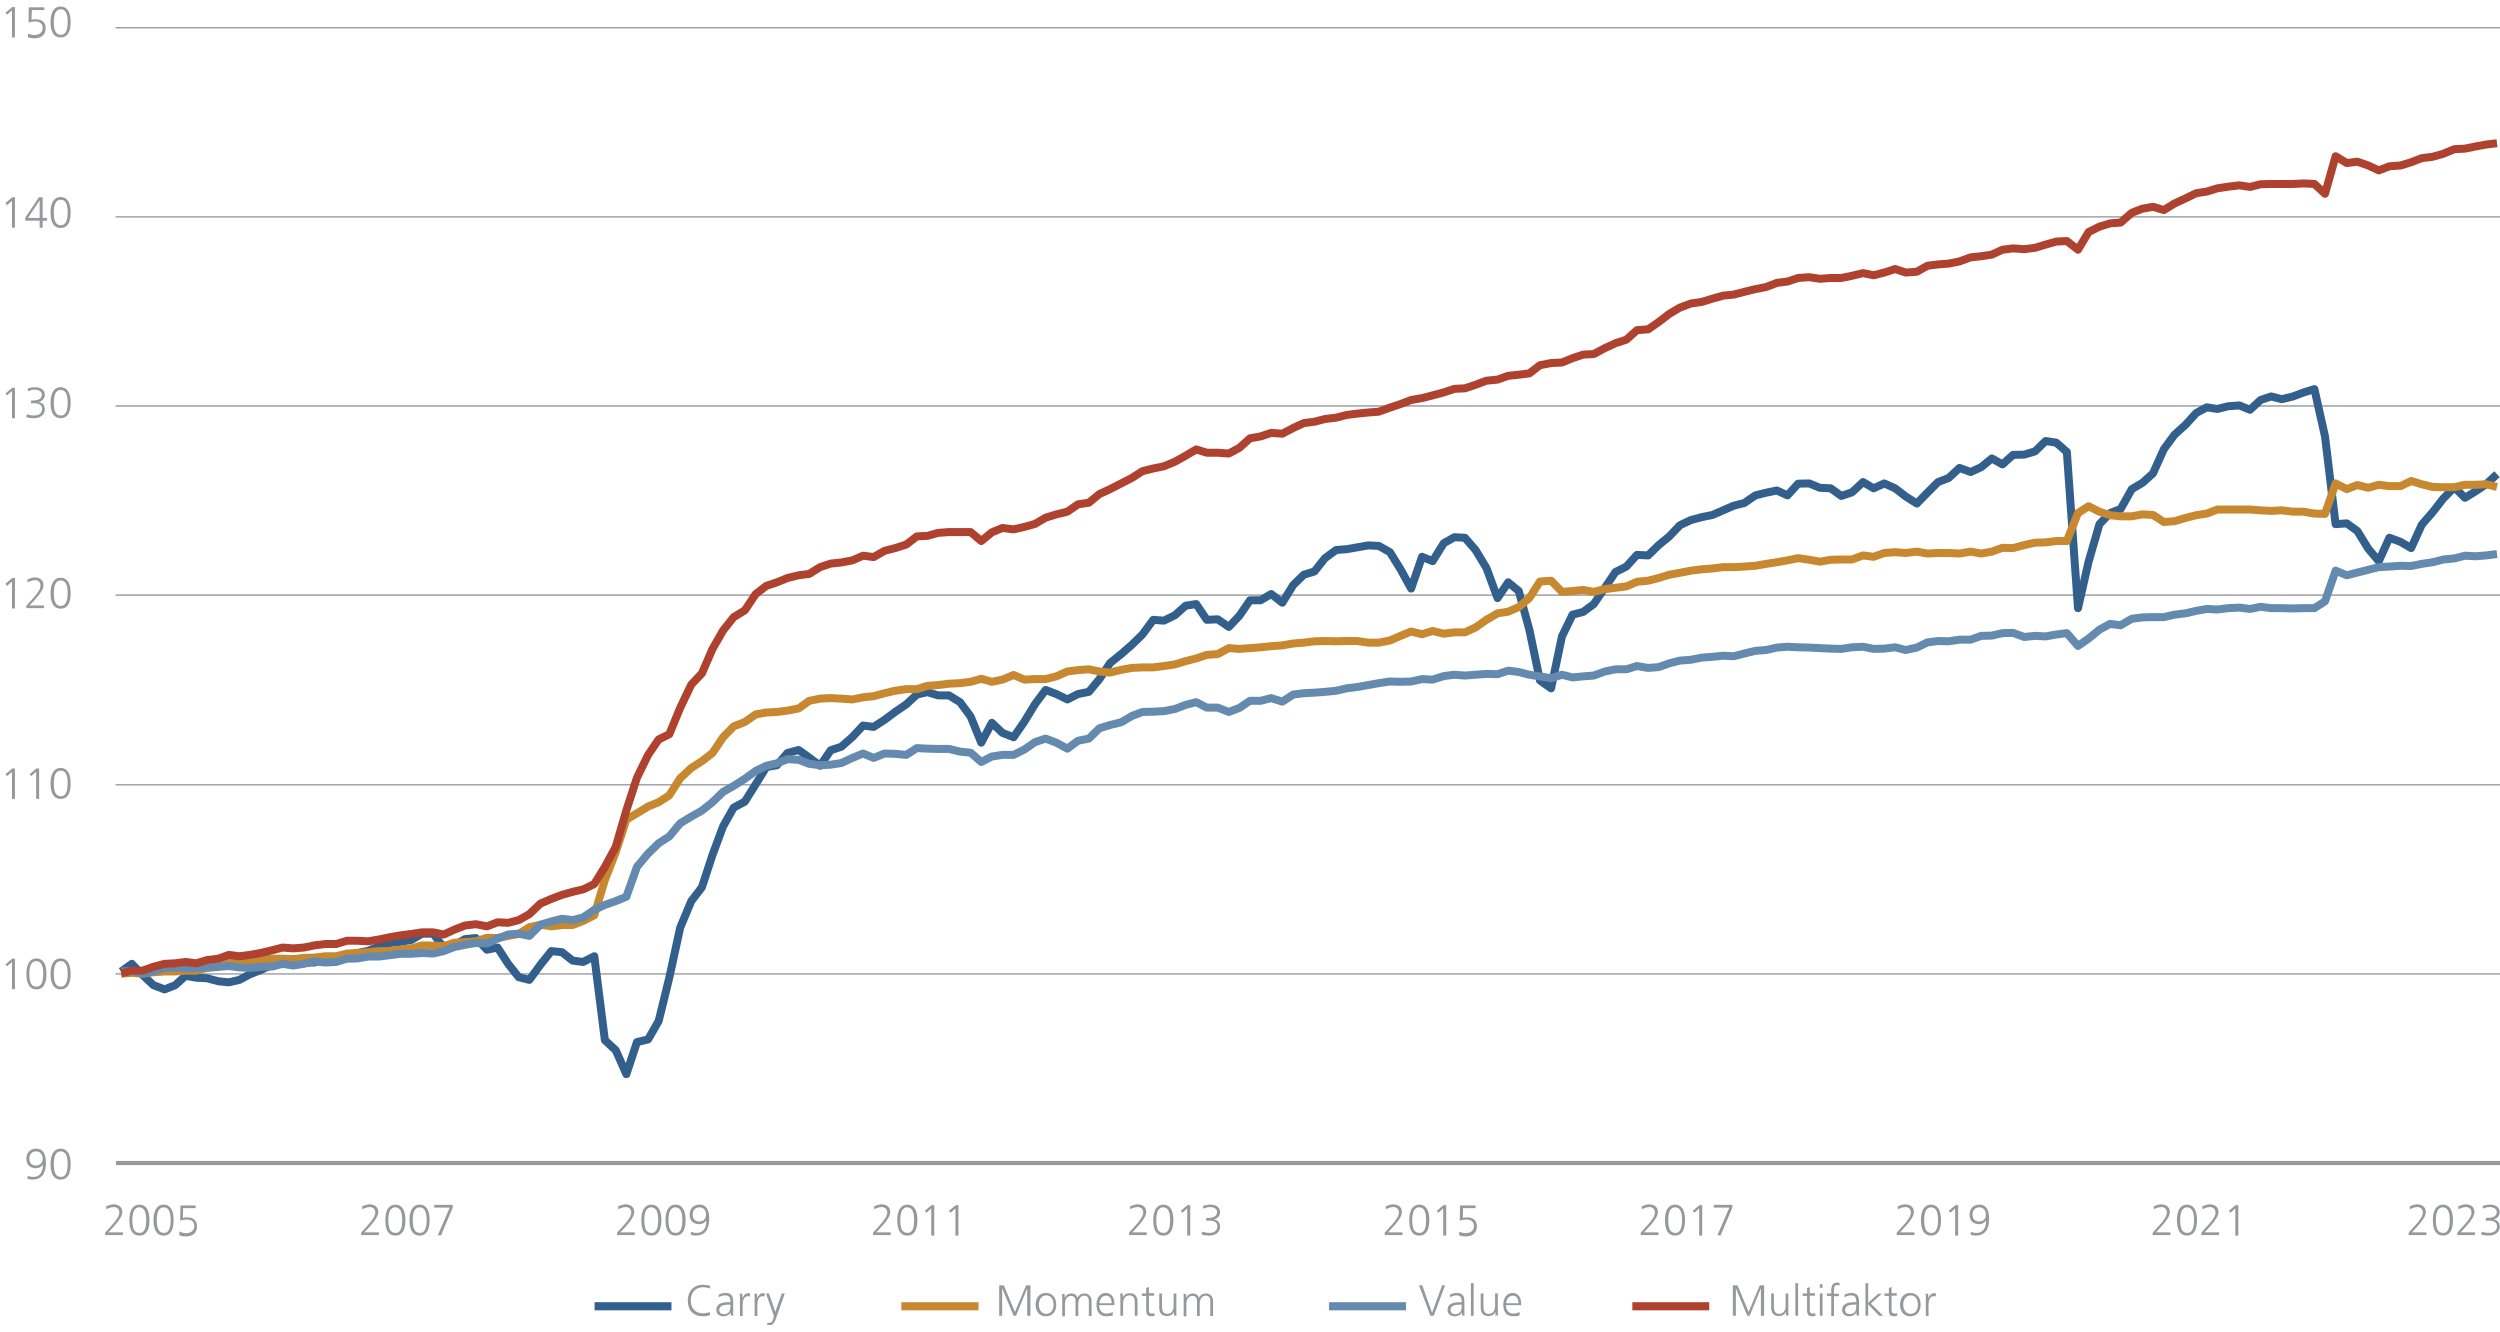 <?xml version="1.0" encoding="UTF-8"?>
<!-- Generator: Adobe Illustrator 27.7.0, SVG Export Plug-In . SVG Version: 6.00 Build 0)  -->
<svg xmlns="http://www.w3.org/2000/svg" xmlns:xlink="http://www.w3.org/1999/xlink" version="1.1" id="Ebene_1" x="0px" y="0px" viewBox="0 0 920 490" style="enable-background:new 0 0 920 490;" xml:space="preserve">
<style type="text/css">
	.st0{fill:none;stroke:#96989E;stroke-width:0.5;stroke-linecap:round;stroke-linejoin:round;stroke-miterlimit:10;}
	.st1{fill:none;stroke:#96989E;stroke-width:1.534;stroke-linejoin:round;stroke-miterlimit:10;}
	.st2{fill:none;stroke:#335F8C;stroke-width:2.945;stroke-linejoin:round;stroke-miterlimit:10;}
	.st3{fill:none;stroke:#C7882F;stroke-width:2.945;stroke-linejoin:round;stroke-miterlimit:10;}
	.st4{fill:none;stroke:#658AAF;stroke-width:2.945;stroke-linejoin:round;stroke-miterlimit:10;}
	.st5{fill:none;stroke:#AF412F;stroke-width:2.945;stroke-linejoin:round;stroke-miterlimit:10;}
	.st6{fill:#96989E;}
	.st7{fill:none;stroke:#335F8C;stroke-width:3;stroke-linejoin:round;stroke-miterlimit:10;}
	.st8{fill:none;stroke:#C7882F;stroke-width:3;stroke-linejoin:round;stroke-miterlimit:10;}
	.st9{fill:none;stroke:#658AAF;stroke-width:3;stroke-linejoin:round;stroke-miterlimit:10;}
	.st10{fill:none;stroke:#AF412F;stroke-width:3;stroke-linejoin:round;stroke-miterlimit:10;}
</style>
<path class="st0" d="M42.7,358.4H921 M42.7,288.8H921 M42.7,219H921 M42.7,149.4H921 M42.7,79.8H921 M42.7,10.2H921"></path>
<g>
	<line class="st1" x1="42.7" y1="428" x2="921" y2="428"></line>
</g>
<g>
	<polyline class="st2" points="44.6,357.5 48.5,354.7 52.5,358.8 56.4,362.5 60.5,364.1 64.4,362.6 68.3,359.1 72.2,359.8 76.2,360    80.3,361.1 84.2,361.5 88.1,360.6 92,358.5 95.9,357 100.1,355 104,353.3 107.9,353 111.8,354.2 115.7,354.2 119.8,352.7    123.7,352.5 127.7,351.7 131.6,350.7 135.5,349.9 139.6,348.2 143.5,347 147.4,346.6 151.4,345.9 155.3,343.6 159.4,343.6    163.3,348.7 167.2,347.9 171.1,345.6 175.1,345.2 179.2,349.5 183.1,348.7 187,354.7 190.9,359.6 194.8,360.6 198.9,355 202.9,350    206.8,350.4 210.7,353.5 214.6,354 218.7,351.9 222.6,382.8 226.6,386.5 230.5,395.3 234.4,383.5 238.5,382.5 242.4,375.7    246.3,359.8 250.3,341.4 254.4,331.6 258.3,326.5 262.2,314.6 266.1,304.1 270,297.2 274.1,295 278.1,288.6 282,282.3 285.9,281.6    289.8,277.1 293.9,276 297.8,278.8 301.8,281.8 305.7,276.1 309.6,274.8 313.7,271.2 317.6,267 321.5,267.5 325.5,264.9 329.4,262    333.5,259.2 337.4,255.6 341.3,254.7 345.2,255.9 349.2,255.9 353.3,258.4 357.2,263.7 361.1,273.3 365,266 368.9,269.7 373,271.3    377,265.5 380.9,259.1 384.8,253.9 388.7,255.4 392.8,257.4 396.7,255.4 400.7,254.6 404.6,249.9 408.5,244 412.6,240.7    416.5,237.3 420.4,233.5 424.4,228.1 428.3,228.4 432.4,226.4 436.3,222.9 440.2,222.3 444.1,228.1 448.1,227.9 452.2,230.7    456.1,226.6 460,220.9 463.9,220.9 467.8,218.6 471.9,221.8 475.9,215.3 479.8,211.5 483.7,210.3 487.6,205.4 491.7,202.4    495.6,202.1 499.6,201.4 503.5,200.7 507.4,200.9 511.5,203.2 515.4,209.5 519.3,216.6 523.3,204.9 527.2,206.5 531.3,199.9    535.2,197.7 539.1,197.9 543,202.4 547,209 551.1,220.1 555,214.3 558.9,217.5 562.8,231.7 566.7,250.4 570.8,253.3 574.8,234.2    578.7,226.2 582.6,225.2 586.5,222.3 590.6,216.3 594.5,210.5 598.5,208.5 602.4,204.2 606.5,204.4 610.4,200.6 614.3,197.4    618.2,193.3 622.2,191.4 626.3,190.3 630.2,189.5 634.1,187.8 638,186.1 641.9,185.1 646,182.3 650,181.3 653.9,180.5 657.8,182.3    661.7,178 665.8,177.9 669.7,179.5 673.7,179.7 677.6,182.5 681.5,181.2 685.6,177.4 689.5,179.7 693.4,177.9 697.4,179.7    701.3,182.7 705.4,185.3 709.3,181.3 713.2,177.4 717.1,175.9 721.1,172.2 725.2,173.7 729.1,171.9 733,168.7 736.9,170.9    740.8,167.4 744.9,167.3 748.9,166.1 752.8,162.3 756.7,162.9 760.6,166.3 764.7,223.8 768.6,206.7 772.6,192.9 776.5,188.8    780.4,187.3 784.5,180 788.4,177.7 792.3,174.2 796.3,165.3 800.2,160 804.3,156.3 808.2,152 812.1,149.9 816,150.5 820,149.5    824.1,149.2 828,150.8 831.9,147.2 835.8,145.9 839.7,146.9 843.8,145.9 847.8,144.4 851.7,143.2 855.6,160.6 859.5,192.9    863.6,192.6 867.5,195.4 871.5,201.9 875.4,206.5 879.3,197.9 883.4,199.4 887.3,201.7 891.2,193.1 895.2,188.5 899.1,183.5    903.2,179.3 907.1,183.2 911,180.8 914.9,178.2 918.9,174.5  "></polyline>
</g>
<g>
	<polyline class="st3" points="44.6,358.3 48.5,358 52.5,358.3 56.4,357.8 60.5,357.5 64.4,357.5 68.3,357.2 72.2,357.2 76.2,356.2    80.3,355.8 84.2,354.3 88.1,354.2 92,354.2 95.9,353.2 100.1,352.8 104,352.8 107.9,353 111.8,352.5 115.7,352.4 119.8,351.9    123.7,351.9 127.7,350.9 131.6,350.7 135.5,350.4 139.6,350 143.5,350 147.4,349.4 151.4,349 155.3,347.9 159.4,348 163.3,348.2    167.2,346.9 171.1,346.7 175.1,346.4 179.2,345.1 183.1,345.2 187,344.4 190.9,343.7 194.8,341.2 198.9,340.3 202.9,340.9    206.8,340.4 210.7,340.4 214.6,338.9 218.7,336.8 222.6,323.8 226.6,313.6 230.5,301.6 234.4,299.3 238.5,296.8 242.4,295.2    246.3,292.7 250.3,286.4 254.4,282.6 258.3,280.1 262.2,277.1 266.1,271.3 270,267.3 274.1,265.7 278.1,262.9 282,262.2 285.9,262    289.8,261.5 293.9,260.7 297.8,257.9 301.8,257.1 305.7,256.9 309.6,257.1 313.7,257.4 317.6,256.6 321.5,256.2 325.5,255.1    329.4,254.2 333.5,253.6 337.4,253.6 341.3,252.4 345.2,252.1 349.2,251.6 353.3,251.4 357.2,250.9 361.1,249.8 365,250.9    368.9,250.1 373,248.4 377,250.1 380.9,249.9 384.8,249.9 388.7,248.9 392.8,247.1 396.7,246.6 400.7,246.3 404.6,247.1    408.5,247.5 412.6,246.5 416.5,245.8 420.4,245.6 424.4,245.6 428.3,245.1 432.4,244.5 436.3,243.3 440.2,242.3 444.1,241    448.1,240.7 452.2,238.5 456.1,238.8 460,238.5 463.9,238.2 467.8,237.8 471.9,237.5 475.9,236.8 479.8,236.5 483.7,236    487.6,235.9 491.7,236 495.6,235.9 499.6,235.9 503.5,236.5 507.4,236.5 511.5,235.7 515.4,234 519.3,232.4 523.3,233.4    527.2,232.2 531.3,233.2 535.2,232.7 539.1,232.7 543,230.9 547,228.1 551.1,225.7 555,225.1 558.9,223.4 562.8,220.1 566.7,214    570.8,213.7 574.8,217.8 578.7,217.5 582.6,217.1 586.5,217.8 590.6,216.8 594.5,216.3 598.5,215.8 602.4,214.1 606.5,213.7    610.4,212.7 614.3,211.5 618.2,210.8 622.2,210 626.3,209.5 630.2,209.2 634.1,208.7 638,208.7 641.9,208.5 646,208.2 650,207.5    653.9,206.9 657.8,206.2 661.7,205.4 665.8,206 669.7,206.7 673.7,206 677.6,205.9 681.5,205.9 685.6,204.4 689.5,204.9    693.4,203.5 697.4,203.2 701.3,203.5 705.4,203 709.3,203.7 713.2,203.5 717.1,203.5 721.1,203.7 725.2,203 729.1,203.7 733,203    736.9,201.6 740.8,201.7 744.9,200.6 748.9,199.7 752.8,199.6 756.7,199.1 760.6,199.1 764.7,188.8 768.6,186.3 772.6,188.3    776.5,189.6 780.4,190 784.5,190 788.4,189.3 792.3,189.5 796.3,192.1 800.2,191.8 804.3,190.6 808.2,189.6 812.1,189 816,187.5    820,187.5 824.1,187.5 828,187.5 831.9,187.8 835.8,188 839.7,187.8 843.8,188.3 847.8,188.3 851.7,189 855.6,189.1 859.5,177.9    863.6,180 867.5,178.5 871.5,179.5 875.4,178.4 879.3,178.9 883.4,178.9 887.3,177 891.2,178.2 895.2,179.2 899.1,179.3    903.2,179.3 907.1,178.4 911,178.4 914.9,178.2 918.9,179.2  "></polyline>
</g>
<g>
	<polyline class="st4" points="44.6,357.5 48.5,357.3 52.5,358.3 56.4,357.5 60.5,356.2 64.4,356 68.3,356.3 72.2,356.2 76.2,356    80.3,355.8 84.2,355.5 88.1,356 92,356.2 95.9,355.8 100.1,355.7 104,354.7 107.9,355.3 111.8,354.7 115.7,353.8 119.8,354.2    123.7,354 127.7,352.8 131.6,352.7 135.5,352 139.6,352 143.5,351.5 147.4,351 151.4,351 155.3,350.7 159.4,350.9 163.3,350    167.2,348.5 171.1,347.7 175.1,347 179.2,347.2 183.1,345.4 187,343.9 190.9,343.6 194.8,344.4 198.9,340.3 202.9,339.1    206.8,338.1 210.7,338.6 214.6,337.6 218.7,334.8 222.6,333 226.6,331.6 230.5,330 234.4,319 238.5,314.1 242.4,310.3 246.3,307.8    250.3,303 254.4,300.5 258.3,298.3 262.2,295.2 266.1,291.4 270,289.2 274.1,286.6 278.1,283.7 282,281.8 285.9,280.9 289.8,279.4    293.9,279.6 297.8,281.1 301.8,281.6 305.7,281.4 309.6,280.8 313.7,278.9 317.6,277.3 321.5,278.9 325.5,277.3 329.4,277.4    333.5,277.8 337.4,275.3 341.3,275.5 345.2,275.6 349.2,275.6 353.3,276.6 357.2,277 361.1,280.4 365,278.4 368.9,277.8 373,277.8    377,275.8 380.9,273.1 384.8,271.8 388.7,273.3 392.8,275.5 396.7,272.6 400.7,271.8 404.6,268 408.5,266.8 412.6,265.8    416.5,263.5 420.4,262 424.4,261.9 428.3,261.7 432.4,260.9 436.3,259.4 440.2,258.4 444.1,260.4 448.1,260.4 452.2,262    456.1,260.5 460,257.9 463.9,257.9 467.8,256.9 471.9,258.2 475.9,255.6 479.8,255.1 483.7,254.9 487.6,254.6 491.7,254.2    495.6,253.3 499.6,252.8 503.5,252.1 507.4,251.4 511.5,250.8 515.4,250.9 519.3,250.8 523.3,249.9 527.2,250.1 531.3,248.8    535.2,248.3 539.1,248.6 543,248.3 547,248 551.1,248.1 555,246.8 558.9,247.3 562.8,248.3 566.7,248.9 570.8,249.6 574.8,248.3    578.7,249.3 582.6,248.9 586.5,248.6 590.6,247.1 594.5,246.3 598.5,246.3 602.4,245.1 606.5,245.8 610.4,245.5 614.3,244.1    618.2,243.1 622.2,242.8 626.3,242 630.2,241.7 634.1,241.3 638,241.5 641.9,240.5 646,239.5 650,239.2 653.9,238.3 657.8,238    661.7,238.2 665.8,238.3 669.7,238.5 673.7,238.7 677.6,238.8 681.5,238.2 685.6,238 689.5,238.8 693.4,238.7 697.4,238.2    701.3,239.2 705.4,238.3 709.3,236.4 713.2,235.9 717.1,236 721.1,235.4 725.2,235.4 729.1,234 733,233.9 736.9,233 740.8,232.9    744.9,234.4 748.9,234 752.8,234.2 756.7,233.5 760.6,233 764.7,237.7 768.6,235 772.6,231.7 776.5,229.6 780.4,230.1 784.5,227.7    788.4,227.2 792.3,227.1 796.3,227.1 800.2,226.2 804.3,225.7 808.2,224.8 812.1,224.1 816,224.3 820,223.8 824.1,223.6 828,224.1    831.9,223.3 835.8,223.8 839.7,223.8 843.8,223.9 847.8,223.8 851.7,223.8 855.6,221.3 859.5,210 863.6,211.7 867.5,210.7    871.5,209.7 875.4,208.7 879.3,208.5 883.4,208.2 887.3,208.3 891.2,207.5 895.2,206.9 899.1,205.9 903.2,205.5 907.1,204.5    911,204.7 914.9,204.4 918.9,203.9  "></polyline>
</g>
<g>
	<polyline class="st5" points="44.6,358.2 48.5,357.2 52.5,357.2 56.4,355.8 60.5,354.7 64.4,354.5 68.3,354 72.2,354.5 76.2,353.3    80.3,352.8 84.2,351.4 88.1,351.9 92,351.4 95.9,350.7 100.1,349.7 104,348.7 107.9,349 111.8,348.7 115.7,347.9 119.8,347.4    123.7,347.4 127.7,346.2 131.6,346.2 135.5,346.4 139.6,345.7 143.5,344.9 147.4,344.2 151.4,343.7 155.3,343.1 159.4,343.1    163.3,343.9 167.2,342.1 171.1,340.6 175.1,340.1 179.2,340.9 183.1,339.4 187,339.6 190.9,338.6 194.8,336.4 198.9,332.5    202.9,330.8 206.8,329.3 210.7,328.2 214.6,327.3 218.7,325.3 222.6,319 226.6,311.6 230.5,298.2 234.4,286.2 238.5,277.8    242.4,272.1 246.3,270.2 250.3,260.5 254.4,251.9 258.3,247.8 262.2,238.8 266.1,232 270,227.1 274.1,224.6 278.1,218.6 282,215.6    285.9,214.3 289.8,212.7 293.9,211.7 297.8,211.2 301.8,208.7 305.7,207.4 309.6,207 313.7,206.2 317.6,204.5 321.5,205    325.5,202.7 329.4,201.7 333.5,200.4 337.4,197.4 341.3,197.2 345.2,196.1 349.2,195.8 353.3,195.8 357.2,195.8 361.1,199.1    365,195.9 368.9,194.3 373,194.8 377,193.9 380.9,192.8 384.8,190.5 388.7,189.3 392.8,188.3 396.7,185.6 400.7,185 404.6,181.8    408.5,180 412.6,177.9 416.5,175.9 420.4,173.4 424.4,172.4 428.3,171.6 432.4,169.9 436.3,167.7 440.2,165.4 444.1,166.6    448.1,166.6 452.2,166.9 456.1,164.8 460,161.3 463.9,160.6 467.8,159.3 471.9,159.6 475.9,157.5 479.8,155.7 483.7,155.2    487.6,154.2 491.7,153.7 495.6,152.7 499.6,152.2 503.5,151.8 507.4,151.5 511.5,150 515.4,148.7 519.3,147.2 523.3,146.5    527.2,145.5 531.3,144.4 535.2,143.1 539.1,142.9 543,141.6 547,140.1 551.1,139.7 555,138.3 558.9,137.9 562.8,137.4 566.7,134.4    570.8,133.6 574.8,133.4 578.7,131.8 582.6,130.5 586.5,130.3 590.6,128.1 594.5,126.3 598.5,125 602.4,121.5 606.5,121.2    610.4,118.5 614.3,115.5 618.2,113.2 622.2,111.7 626.3,111.1 630.2,109.9 634.1,108.8 638,108.4 641.9,107.4 646,106.4 650,105.6    653.9,104.1 657.8,103.6 661.7,102.3 665.8,102 669.7,102.6 673.7,102.3 677.6,102.3 681.5,101.5 685.6,100.5 689.5,101.3    693.4,100.3 697.4,99 701.3,100.3 705.4,100 709.3,97.8 713.2,97.3 717.1,97 721.1,96.2 725.2,94.7 729.1,94.3 733,93.7    736.9,91.9 740.8,91.4 744.9,91.7 748.9,91.2 752.8,90 756.7,88.9 760.6,88.7 764.7,91.9 768.6,85.4 772.6,83.4 776.5,82.2    780.4,81.9 784.5,78.3 788.4,76.8 792.3,76.1 796.3,77.3 800.2,74.9 804.3,73 808.2,71.1 812.1,70.5 816,69.3 820,68.7 824.1,68.2    828,68.8 831.9,67.8 835.8,67.7 839.7,67.7 843.8,67.7 847.8,67.5 851.7,67.7 855.6,71.3 859.5,57.5 863.6,60 867.5,59.5    871.5,60.9 875.4,62.7 879.3,61.2 883.4,60.9 887.3,59.7 891.2,58.2 895.2,57.7 899.1,56.6 903.2,54.9 907.1,54.7 911,53.9    914.9,53.2 918.9,52.7  "></polyline>
</g>
<g>
	<g>
		<g>
			<path class="st6" d="M15.8,428.5c-0.5,0.9-1.5,1.4-2.6,1.4c-1.6,0-3.5-0.8-3.5-3.5c0-2.2,1.4-3.7,3.6-3.7c2.4,0,3.6,1.7,3.6,5.3     c0,4-1.7,6.1-5,6.1c-0.6,0-1.2-0.1-1.8-0.3l0.1-1.1c0.4,0.2,1.1,0.4,1.9,0.4C15.2,433.2,15.8,430.5,15.8,428.5L15.8,428.5z      M13.3,423.7c-1.5,0-2.5,1-2.5,2.6c0,1.6,0.8,2.6,2.4,2.6c1.6,0,2.5-1,2.5-2.5C15.7,425.1,15,423.7,13.3,423.7z"></path>
			<path class="st6" d="M18.6,428.4c0-3.6,1.3-5.7,3.7-5.7s3.7,2,3.7,5.7c0,3.7-1.2,5.7-3.7,5.7C19.9,434.1,18.6,432.2,18.6,428.4z      M24.9,428.4c0-3.2-0.8-4.7-2.6-4.7c-1.6,0-2.5,1.5-2.5,4.7c0,3.4,0.9,4.7,2.6,4.7C23.9,433.2,24.9,431.8,24.9,428.4z"></path>
		</g>
	</g>
</g>
<g>
	<g>
		<g>
			<path class="st6" d="M4.4,364V354l-1.8,1.6L2,354.9l2.5-2.1h1V364H4.4z"></path>
			<path class="st6" d="M9.7,358.4c0-3.6,1.3-5.7,3.7-5.7s3.7,2,3.7,5.7c0,3.7-1.2,5.7-3.7,5.7C11,364.1,9.7,362.1,9.7,358.4z      M15.9,358.4c0-3.2-0.8-4.7-2.6-4.7c-1.6,0-2.5,1.5-2.5,4.7c0,3.4,0.9,4.7,2.6,4.7C15,363.1,15.9,361.7,15.9,358.4z"></path>
			<path class="st6" d="M18.6,358.4c0-3.6,1.3-5.7,3.7-5.7s3.7,2,3.7,5.7c0,3.7-1.2,5.7-3.7,5.7C19.9,364.1,18.6,362.1,18.6,358.4z      M24.9,358.4c0-3.2-0.8-4.7-2.6-4.7c-1.6,0-2.5,1.5-2.5,4.7c0,3.4,0.9,4.7,2.6,4.7C23.9,363.1,24.9,361.7,24.9,358.4z"></path>
		</g>
	</g>
</g>
<g>
	<g>
		<g>
			<path class="st6" d="M4.4,293.9V284l-1.8,1.6L2,284.9l2.5-2.1h1v11.2H4.4z"></path>
			<path class="st6" d="M13.3,293.9V284l-1.8,1.6l-0.6-0.7l2.5-2.1h1v11.2H13.3z"></path>
			<path class="st6" d="M18.6,288.3c0-3.6,1.3-5.7,3.7-5.7s3.7,2,3.7,5.7c0,3.7-1.2,5.7-3.7,5.7C19.9,294,18.6,292.1,18.6,288.3z      M24.9,288.3c0-3.2-0.8-4.7-2.6-4.7c-1.6,0-2.5,1.5-2.5,4.7c0,3.4,0.9,4.7,2.6,4.7C23.9,293.1,24.9,291.7,24.9,288.3z"></path>
		</g>
	</g>
</g>
<g>
	<g>
		<g>
			<path class="st6" d="M4.4,223.9v-9.9l-1.8,1.6L2,214.8l2.5-2.1h1v11.2H4.4z"></path>
			<path class="st6" d="M9.7,223.9v-1l2.7-3c1.8-2,2.5-3.3,2.5-4.4c0-1.2-0.8-2-2-2c-0.9,0-1.8,0.3-2.7,0.8l-0.2-1     c1-0.5,2-0.8,2.8-0.8c2,0,3.2,1.1,3.2,2.9c0,1-0.6,2.4-2.8,4.9l-2.3,2.5h5.3v1H9.7z"></path>
			<path class="st6" d="M18.6,218.3c0-3.6,1.3-5.7,3.7-5.7s3.7,2,3.7,5.7c0,3.7-1.2,5.7-3.7,5.7C19.9,224,18.6,222,18.6,218.3z      M24.9,218.3c0-3.2-0.8-4.7-2.6-4.7c-1.6,0-2.5,1.5-2.5,4.7c0,3.4,0.9,4.7,2.6,4.7C23.9,223,24.9,221.6,24.9,218.3z"></path>
		</g>
	</g>
</g>
<g>
	<g>
		<g>
			<path class="st6" d="M4.4,153.8v-9.9l-1.8,1.6L2,144.8l2.5-2.1h1v11.2H4.4z"></path>
			<path class="st6" d="M9.9,152.4c0.7,0.3,1.6,0.5,2.7,0.5c1.5,0,2.9-0.7,2.9-2.4c0-1.4-1-2.1-3-2.1h-1.1v-1h0.4     c2.7,0,3.6-0.9,3.6-2.2c0-1.2-1.3-1.8-2.6-1.8c-0.8,0-1.6,0.2-2.5,0.6l-0.1-1c0.8-0.3,1.8-0.5,2.7-0.5c2,0,3.6,0.9,3.6,2.8     c0,1.3-0.9,2.3-2.3,2.7v0c1.6,0.1,2.3,1.3,2.3,2.7c0,2-1.8,3.2-4,3.2c-1,0-1.9-0.1-2.8-0.4L9.9,152.4z"></path>
			<path class="st6" d="M18.6,148.2c0-3.6,1.3-5.7,3.7-5.7s3.7,2,3.7,5.7c0,3.7-1.2,5.7-3.7,5.7C19.9,153.9,18.6,152,18.6,148.2z      M24.9,148.2c0-3.2-0.8-4.7-2.6-4.7c-1.6,0-2.5,1.5-2.5,4.7c0,3.4,0.9,4.7,2.6,4.7C23.9,153,24.9,151.6,24.9,148.2z"></path>
		</g>
	</g>
</g>
<g>
	<g>
		<g>
			<path class="st6" d="M4.4,83.8v-9.9l-1.8,1.6L2,74.7l2.5-2.1h1v11.2H4.4z"></path>
			<path class="st6" d="M14.6,83.8v-2.6H9.3v-1.1l5-7.5h1.4v7.6h1.6v1h-1.6v2.6H14.6z M14.6,73.7L14.6,73.7l-4.3,6.5h4.3V73.7z"></path>
			<path class="st6" d="M18.6,78.2c0-3.6,1.3-5.7,3.7-5.7s3.7,2,3.7,5.7c0,3.7-1.2,5.7-3.7,5.7C19.9,83.9,18.6,82,18.6,78.2z      M24.9,78.2c0-3.2-0.8-4.7-2.6-4.7c-1.6,0-2.5,1.5-2.5,4.7c0,3.4,0.9,4.7,2.6,4.7C23.9,82.9,24.9,81.5,24.9,78.2z"></path>
		</g>
	</g>
</g>
<g>
	<g>
		<g>
			<path class="st6" d="M4.4,13.7V3.8L2.6,5.4L2,4.7l2.5-2.1h1v11.2H4.4z"></path>
			<path class="st6" d="M10.3,12.3c0.7,0.4,1.6,0.6,2.4,0.6c1.5,0,3-0.8,3-2.5c0-1.5-0.7-2.5-2.8-2.5c-0.8,0-1.5,0.1-2.4,0.4     l0.1-5.6h5.7v1h-4.6l-0.1,3.6c0.5-0.2,0.9-0.2,1.7-0.2c2.2,0,3.5,1.2,3.5,3.3c0,2.5-1.7,3.7-4.1,3.7c-0.8,0-1.6-0.1-2.4-0.4V12.3     z"></path>
			<path class="st6" d="M18.6,8.1c0-3.6,1.3-5.7,3.7-5.7s3.7,2,3.7,5.7c0,3.7-1.2,5.7-3.7,5.7C19.9,13.8,18.6,11.9,18.6,8.1z      M24.9,8.1c0-3.2-0.8-4.7-2.6-4.7c-1.6,0-2.5,1.5-2.5,4.7c0,3.4,0.9,4.7,2.6,4.7C23.9,12.9,24.9,11.5,24.9,8.1z"></path>
		</g>
	</g>
</g>
<g>
	<g>
		<g>
			<path class="st6" d="M38.7,454.6v-1l2.7-3c1.8-2,2.5-3.3,2.5-4.4c0-1.2-0.8-2-2-2c-0.9,0-1.8,0.3-2.7,0.8l-0.2-1     c1-0.5,2-0.8,2.8-0.8c2,0,3.2,1.1,3.2,2.9c0,1-0.6,2.4-2.8,4.9l-2.3,2.5h5.3v1H38.7z"></path>
			<path class="st6" d="M47.6,449c0-3.6,1.3-5.7,3.7-5.7s3.7,2,3.7,5.7c0,3.7-1.2,5.7-3.7,5.7C48.9,454.7,47.6,452.8,47.6,449z      M53.8,449c0-3.2-0.8-4.7-2.6-4.7c-1.6,0-2.5,1.5-2.5,4.7c0,3.4,0.9,4.7,2.6,4.7C52.9,453.8,53.8,452.4,53.8,449z"></path>
			<path class="st6" d="M56.5,449c0-3.6,1.3-5.7,3.7-5.7s3.7,2,3.7,5.7c0,3.7-1.2,5.7-3.7,5.7C57.8,454.7,56.5,452.8,56.5,449z      M62.8,449c0-3.2-0.8-4.7-2.6-4.7c-1.6,0-2.5,1.5-2.5,4.7c0,3.4,0.9,4.7,2.6,4.7C61.8,453.8,62.8,452.4,62.8,449z"></path>
			<path class="st6" d="M66.1,453.2c0.7,0.4,1.6,0.6,2.4,0.6c1.5,0,3-0.8,3-2.5c0-1.5-0.7-2.5-2.8-2.5c-0.8,0-1.5,0.1-2.4,0.4     l0.1-5.6H72v1h-4.6l-0.1,3.6c0.5-0.2,0.9-0.2,1.7-0.2c2.2,0,3.5,1.2,3.5,3.3c0,2.5-1.7,3.7-4.1,3.7c-0.8,0-1.6-0.1-2.4-0.4V453.2     z"></path>
		</g>
	</g>
</g>
<g>
	<g>
		<g>
			<path class="st6" d="M132.9,454.6v-1l2.7-3c1.8-2,2.5-3.3,2.5-4.4c0-1.2-0.8-2-2-2c-0.9,0-1.8,0.3-2.7,0.8l-0.2-1     c1-0.5,2-0.8,2.8-0.8c2,0,3.2,1.1,3.2,2.9c0,1-0.6,2.4-2.8,4.9l-2.3,2.5h5.3v1H132.9z"></path>
			<path class="st6" d="M141.8,449c0-3.6,1.3-5.7,3.7-5.7s3.7,2,3.7,5.7c0,3.7-1.2,5.7-3.7,5.7C143,454.7,141.8,452.8,141.8,449z      M148,449c0-3.2-0.8-4.7-2.6-4.7c-1.6,0-2.5,1.5-2.5,4.7c0,3.4,0.9,4.7,2.6,4.7C147.1,453.8,148,452.4,148,449z"></path>
			<path class="st6" d="M150.7,449c0-3.6,1.3-5.7,3.7-5.7s3.7,2,3.7,5.7c0,3.7-1.2,5.7-3.7,5.7C152,454.7,150.7,452.8,150.7,449z      M157,449c0-3.2-0.8-4.7-2.6-4.7c-1.6,0-2.5,1.5-2.5,4.7c0,3.4,0.9,4.7,2.6,4.7C156,453.8,157,452.4,157,449z"></path>
			<path class="st6" d="M161.1,454.6l4.4-10.2h-5.7v-1h6.8v1l-4.3,10.2H161.1z"></path>
		</g>
	</g>
</g>
<g>
	<g>
		<g>
			<path class="st6" d="M227.1,454.6v-1l2.7-3c1.8-2,2.5-3.3,2.5-4.4c0-1.2-0.8-2-2-2c-0.9,0-1.8,0.3-2.7,0.8l-0.2-1     c1-0.5,2-0.8,2.8-0.8c2,0,3.2,1.1,3.2,2.9c0,1-0.6,2.4-2.8,4.9l-2.3,2.5h5.3v1H227.1z"></path>
			<path class="st6" d="M236,449c0-3.6,1.3-5.7,3.7-5.7c2.4,0,3.7,2,3.7,5.7c0,3.7-1.2,5.7-3.7,5.7C237.2,454.7,236,452.8,236,449z      M242.2,449c0-3.2-0.8-4.7-2.6-4.7c-1.6,0-2.5,1.5-2.5,4.7c0,3.4,0.9,4.7,2.6,4.7C241.3,453.8,242.2,452.4,242.2,449z"></path>
			<path class="st6" d="M244.9,449c0-3.6,1.3-5.7,3.7-5.7c2.4,0,3.7,2,3.7,5.7c0,3.7-1.2,5.7-3.7,5.7     C246.2,454.7,244.9,452.8,244.9,449z M251.1,449c0-3.2-0.8-4.7-2.6-4.7c-1.6,0-2.5,1.5-2.5,4.7c0,3.4,0.9,4.7,2.6,4.7     C250.2,453.8,251.1,452.4,251.1,449z"></path>
			<path class="st6" d="M259.9,449.1c-0.5,0.9-1.5,1.4-2.6,1.4c-1.6,0-3.5-0.8-3.5-3.5c0-2.2,1.4-3.7,3.6-3.7c2.4,0,3.6,1.7,3.6,5.3     c0,4-1.7,6.1-5,6.1c-0.6,0-1.2-0.1-1.8-0.3l0.1-1.1c0.4,0.2,1.1,0.4,1.9,0.4C259.3,453.8,260,451.1,259.9,449.1L259.9,449.1z      M257.4,444.3c-1.5,0-2.5,1-2.5,2.6c0,1.6,0.8,2.6,2.4,2.6c1.6,0,2.5-1,2.5-2.5C259.9,445.7,259.1,444.3,257.4,444.3z"></path>
		</g>
	</g>
</g>
<g>
	<g>
		<g>
			<path class="st6" d="M321.3,454.6v-1l2.7-3c1.8-2,2.5-3.3,2.5-4.4c0-1.2-0.8-2-2-2c-0.9,0-1.8,0.3-2.7,0.8l-0.2-1     c1-0.5,2-0.8,2.8-0.8c2,0,3.2,1.1,3.2,2.9c0,1-0.6,2.4-2.8,4.9l-2.3,2.5h5.3v1H321.3z"></path>
			<path class="st6" d="M330.2,449c0-3.6,1.3-5.7,3.7-5.7c2.4,0,3.7,2,3.7,5.7c0,3.7-1.2,5.7-3.7,5.7     C331.4,454.7,330.2,452.8,330.2,449z M336.4,449c0-3.2-0.8-4.7-2.6-4.7c-1.6,0-2.5,1.5-2.5,4.7c0,3.4,0.9,4.7,2.6,4.7     C335.5,453.8,336.4,452.4,336.4,449z"></path>
			<path class="st6" d="M342.7,454.6v-9.9l-1.8,1.6l-0.6-0.7l2.5-2.1h1v11.2H342.7z"></path>
			<path class="st6" d="M351.6,454.6v-9.9l-1.8,1.6l-0.6-0.7l2.5-2.1h1v11.2H351.6z"></path>
		</g>
	</g>
</g>
<g>
	<g>
		<g>
			<path class="st6" d="M415.5,454.6v-1l2.7-3c1.8-2,2.5-3.3,2.5-4.4c0-1.2-0.8-2-2-2c-0.9,0-1.8,0.3-2.7,0.8l-0.2-1     c1-0.5,2-0.8,2.8-0.8c2,0,3.2,1.1,3.2,2.9c0,1-0.6,2.4-2.8,4.9l-2.3,2.5h5.3v1H415.5z"></path>
			<path class="st6" d="M424.4,449c0-3.6,1.3-5.7,3.7-5.7c2.4,0,3.7,2,3.7,5.7c0,3.7-1.2,5.7-3.7,5.7     C425.6,454.7,424.4,452.8,424.4,449z M430.6,449c0-3.2-0.8-4.7-2.6-4.7c-1.6,0-2.5,1.5-2.5,4.7c0,3.4,0.9,4.7,2.6,4.7     C429.7,453.8,430.6,452.4,430.6,449z"></path>
			<path class="st6" d="M436.9,454.6v-9.9l-1.8,1.6l-0.6-0.7l2.5-2.1h1v11.2H436.9z"></path>
			<path class="st6" d="M442.4,453.2c0.7,0.3,1.6,0.5,2.7,0.5c1.5,0,2.9-0.7,2.9-2.4c0-1.4-1-2.1-3-2.1h-1.1v-1h0.4     c2.7,0,3.6-0.9,3.6-2.2c0-1.2-1.3-1.8-2.6-1.8c-0.8,0-1.6,0.2-2.5,0.6l-0.1-1c0.8-0.3,1.8-0.5,2.7-0.5c2,0,3.6,0.9,3.6,2.8     c0,1.3-0.9,2.3-2.3,2.7v0c1.6,0.1,2.3,1.3,2.3,2.7c0,2-1.8,3.2-4,3.2c-1,0-1.9-0.1-2.8-0.4L442.4,453.2z"></path>
		</g>
	</g>
</g>
<g>
	<g>
		<g>
			<path class="st6" d="M509.6,454.6v-1l2.7-3c1.8-2,2.5-3.3,2.5-4.4c0-1.2-0.8-2-2-2c-0.9,0-1.8,0.3-2.7,0.8l-0.2-1     c1-0.5,2-0.8,2.8-0.8c2,0,3.2,1.1,3.2,2.9c0,1-0.6,2.4-2.8,4.9l-2.3,2.5h5.3v1H509.6z"></path>
			<path class="st6" d="M518.6,449c0-3.6,1.3-5.7,3.7-5.7c2.4,0,3.7,2,3.7,5.7c0,3.7-1.2,5.7-3.7,5.7     C519.8,454.7,518.6,452.8,518.6,449z M524.8,449c0-3.2-0.8-4.7-2.6-4.7c-1.6,0-2.5,1.5-2.5,4.7c0,3.4,0.9,4.7,2.6,4.7     C523.9,453.8,524.8,452.4,524.8,449z"></path>
			<path class="st6" d="M531.1,454.6v-9.9l-1.8,1.6l-0.6-0.7l2.5-2.1h1v11.2H531.1z"></path>
			<path class="st6" d="M537,453.2c0.7,0.4,1.6,0.6,2.4,0.6c1.5,0,3-0.8,3-2.5c0-1.5-0.7-2.5-2.8-2.5c-0.8,0-1.5,0.1-2.4,0.4     l0.1-5.6h5.7v1h-4.6l-0.1,3.6c0.5-0.2,0.9-0.2,1.7-0.2c2.2,0,3.5,1.2,3.5,3.3c0,2.5-1.7,3.7-4.1,3.7c-0.8,0-1.6-0.1-2.4-0.4     V453.2z"></path>
		</g>
	</g>
</g>
<g>
	<g>
		<g>
			<path class="st6" d="M603.8,454.6v-1l2.7-3c1.8-2,2.5-3.3,2.5-4.4c0-1.2-0.8-2-2-2c-0.9,0-1.8,0.3-2.7,0.8l-0.2-1     c1-0.5,2-0.8,2.8-0.8c2,0,3.2,1.1,3.2,2.9c0,1-0.6,2.4-2.8,4.9l-2.3,2.5h5.3v1H603.8z"></path>
			<path class="st6" d="M612.7,449c0-3.6,1.3-5.7,3.7-5.7c2.4,0,3.7,2,3.7,5.7c0,3.7-1.2,5.7-3.7,5.7     C614,454.7,612.7,452.8,612.7,449z M619,449c0-3.2-0.8-4.7-2.6-4.7c-1.6,0-2.5,1.5-2.5,4.7c0,3.4,0.9,4.7,2.6,4.7     C618,453.8,619,452.4,619,449z"></path>
			<path class="st6" d="M625.3,454.6v-9.9l-1.8,1.6l-0.6-0.7l2.5-2.1h1v11.2H625.3z"></path>
			<path class="st6" d="M632,454.6l4.4-10.2h-5.7v-1h6.8v1l-4.3,10.2H632z"></path>
		</g>
	</g>
</g>
<g>
	<g>
		<g>
			<path class="st6" d="M698,454.6v-1l2.7-3c1.8-2,2.5-3.3,2.5-4.4c0-1.2-0.8-2-2-2c-0.9,0-1.8,0.3-2.7,0.8l-0.2-1     c1-0.5,2-0.8,2.8-0.8c2,0,3.2,1.1,3.2,2.9c0,1-0.6,2.4-2.8,4.9l-2.3,2.5h5.3v1H698z"></path>
			<path class="st6" d="M706.9,449c0-3.6,1.3-5.7,3.7-5.7c2.4,0,3.7,2,3.7,5.7c0,3.7-1.2,5.7-3.7,5.7     C708.2,454.7,706.9,452.8,706.9,449z M713.2,449c0-3.2-0.8-4.7-2.6-4.7c-1.6,0-2.5,1.5-2.5,4.7c0,3.4,0.9,4.7,2.6,4.7     C712.2,453.8,713.2,452.4,713.2,449z"></path>
			<path class="st6" d="M719.5,454.6v-9.9l-1.8,1.6l-0.6-0.7l2.5-2.1h1v11.2H719.5z"></path>
			<path class="st6" d="M730.9,449.1c-0.5,0.9-1.5,1.4-2.6,1.4c-1.6,0-3.5-0.8-3.5-3.5c0-2.2,1.4-3.7,3.6-3.7c2.4,0,3.6,1.7,3.6,5.3     c0,4-1.7,6.1-5,6.1c-0.6,0-1.2-0.1-1.8-0.3l0.1-1.1c0.4,0.2,1.1,0.4,1.9,0.4C730.3,453.8,730.9,451.1,730.9,449.1L730.9,449.1z      M728.4,444.3c-1.5,0-2.5,1-2.5,2.6c0,1.6,0.8,2.6,2.4,2.6c1.6,0,2.5-1,2.5-2.5C730.8,445.7,730.1,444.3,728.4,444.3z"></path>
		</g>
	</g>
</g>
<g>
	<g>
		<g>
			<path class="st6" d="M792.2,454.6v-1l2.7-3c1.8-2,2.5-3.3,2.5-4.4c0-1.2-0.8-2-2-2c-0.9,0-1.8,0.3-2.7,0.8l-0.2-1     c1-0.5,2-0.8,2.8-0.8c2,0,3.2,1.1,3.2,2.9c0,1-0.6,2.4-2.8,4.9l-2.3,2.5h5.3v1H792.2z"></path>
			<path class="st6" d="M801.1,449c0-3.6,1.3-5.7,3.7-5.7c2.4,0,3.7,2,3.7,5.7c0,3.7-1.2,5.7-3.7,5.7     C802.4,454.7,801.1,452.8,801.1,449z M807.4,449c0-3.2-0.8-4.7-2.6-4.7c-1.6,0-2.5,1.5-2.5,4.7c0,3.4,0.9,4.7,2.6,4.7     C806.4,453.8,807.4,452.4,807.4,449z"></path>
			<path class="st6" d="M810.1,454.6v-1l2.7-3c1.8-2,2.5-3.3,2.5-4.4c0-1.2-0.8-2-2-2c-0.9,0-1.8,0.3-2.7,0.8l-0.2-1     c1-0.5,2-0.8,2.8-0.8c2,0,3.2,1.1,3.2,2.9c0,1-0.6,2.4-2.8,4.9l-2.3,2.5h5.3v1H810.1z"></path>
			<path class="st6" d="M822.6,454.6v-9.9l-1.8,1.6l-0.6-0.7l2.5-2.1h1v11.2H822.6z"></path>
		</g>
	</g>
</g>
<g>
	<g>
		<g>
			<path class="st6" d="M886.4,454.6v-1l2.7-3c1.8-2,2.5-3.3,2.5-4.4c0-1.2-0.8-2-2-2c-0.9,0-1.8,0.3-2.7,0.8l-0.2-1     c1-0.5,2-0.8,2.8-0.8c2,0,3.2,1.1,3.2,2.9c0,1-0.6,2.4-2.8,4.9l-2.3,2.5h5.3v1H886.4z"></path>
			<path class="st6" d="M895.3,449c0-3.6,1.3-5.7,3.7-5.7c2.4,0,3.7,2,3.7,5.7c0,3.7-1.2,5.7-3.7,5.7     C896.6,454.7,895.3,452.8,895.3,449z M901.5,449c0-3.2-0.8-4.7-2.6-4.7c-1.6,0-2.5,1.5-2.5,4.7c0,3.4,0.9,4.7,2.6,4.7     C900.6,453.8,901.5,452.4,901.5,449z"></path>
			<path class="st6" d="M904.3,454.6v-1l2.7-3c1.8-2,2.5-3.3,2.5-4.4c0-1.2-0.8-2-2-2c-0.9,0-1.8,0.3-2.7,0.8l-0.2-1     c1-0.5,2-0.8,2.8-0.8c2,0,3.2,1.1,3.2,2.9c0,1-0.6,2.4-2.8,4.9l-2.3,2.5h5.3v1H904.3z"></path>
			<path class="st6" d="M913.3,453.2c0.7,0.3,1.6,0.5,2.7,0.5c1.5,0,2.9-0.7,2.9-2.4c0-1.4-1-2.1-3-2.1h-1.1v-1h0.4     c2.7,0,3.6-0.9,3.6-2.2c0-1.2-1.3-1.8-2.6-1.8c-0.8,0-1.6,0.2-2.5,0.6l-0.1-1c0.8-0.3,1.8-0.5,2.7-0.5c2,0,3.6,0.9,3.6,2.8     c0,1.3-0.9,2.3-2.3,2.7v0c1.6,0.1,2.3,1.3,2.3,2.7c0,2-1.8,3.2-4,3.2c-1,0-1.9-0.1-2.8-0.4L913.3,453.2z"></path>
		</g>
	</g>
</g>
<g>
	<g>
		<g>
			<line class="st7" x1="218.8" y1="480.7" x2="247.1" y2="480.7"></line>
		</g>
		<g>
			<g>
				<g>
					<g>
						<path class="st6" d="M261.3,483.9c-0.5,0.3-1.6,0.5-2.6,0.5c-3.5,0-5.6-2.2-5.6-5.8c0-3.4,2.2-5.8,5.6-5.8        c0.8,0,2,0.1,2.6,0.4l-0.1,1c-0.6-0.3-1.5-0.5-2.5-0.5c-2.8,0-4.5,2-4.5,4.8c0,2.9,1.6,4.8,4.5,4.8c1,0,2-0.2,2.5-0.5        L261.3,483.9z"></path>
						<path class="st6" d="M268.9,484.2v-1.3h0c-0.4,0.9-1.5,1.5-2.6,1.5c-2.3,0-2.7-1.6-2.7-2.3c0-2.1,1.6-2.9,4.7-2.9h0.5v-0.4        c0-1.7-0.9-2.1-1.9-2.1c-0.8,0-1.6,0.2-2.4,0.7v-1c0.6-0.3,1.7-0.6,2.4-0.6c2.1,0,2.9,1,2.9,3v4.1c0,0.3,0,0.9,0.1,1.2H268.9z         M268.8,480.1h-0.5c-3,0-3.6,0.9-3.6,2c0,0.9,0.6,1.5,1.7,1.5c1.3,0,2.4-0.6,2.4-2.8V480.1z"></path>
						<path class="st6" d="M272.3,484.2v-7c0-0.2,0-0.7-0.1-1.1h1v1.6h0c0.5-1.1,1.2-1.8,2.1-1.8c0.2,0,0.5,0,0.7,0.1v1.1        c-0.2-0.1-0.5-0.1-0.7-0.1c-1.6,0-2,1.6-2,3.3v4H272.3z"></path>
						<path class="st6" d="M277.7,484.2v-7c0-0.2,0-0.7-0.1-1.1h1v1.6h0c0.5-1.1,1.2-1.8,2.1-1.8c0.2,0,0.5,0,0.7,0.1v1.1        c-0.2-0.1-0.5-0.1-0.7-0.1c-1.6,0-2,1.6-2,3.3v4H277.7z"></path>
						<path class="st6" d="M282.4,486.7c0.2,0.1,0.4,0.1,0.8,0.1c1.1,0,1.3-1.3,1.6-2.5l-2.9-8.3h1.1l2.3,6.8h0l2.4-6.8h1.1        l-3.3,9.4c-0.6,1.6-1.2,2.2-2.1,2.2c-0.3,0-0.7,0-1.1-0.1L282.4,486.7z"></path>
					</g>
				</g>
			</g>
		</g>
	</g>
	<g>
		<g>
			<line class="st8" x1="331.7" y1="480.7" x2="360.1" y2="480.7"></line>
		</g>
		<g>
			<g>
				<g>
					<g>
						<path class="st6" d="M378,484.2v-10.1h0l-4.1,10.1H373l-4.2-10.1h0v10.1h-1.1V473h1.7l4.1,9.8l4.1-9.8h1.6v11.2H378z"></path>
						<path class="st6" d="M381.1,480.1c0-2.4,1.3-4.3,3.8-4.3c2.5,0,3.8,1.9,3.8,4.3c0,2.3-1.2,4.3-3.8,4.3        C382.4,484.4,381.1,482.5,381.1,480.1z M387.7,480.1c0-1.9-0.9-3.4-2.7-3.4c-1.6,0-2.7,1.4-2.7,3.4c0,1.9,1,3.4,2.7,3.4        C386.7,483.5,387.7,482.1,387.7,480.1z"></path>
						<path class="st6" d="M400.7,484.2v-5.4c0-1.2-0.5-2-1.7-2c-1.1,0-2.2,1-2.2,3v4.5h-1v-5.4c0-1.3-0.5-2-1.7-2        c-1.3,0-2.2,1.2-2.2,2.9v4.6h-1v-6.9c0-0.3,0-0.9-0.1-1.3h1v1.4l0,0c0.6-1.2,1.4-1.6,2.5-1.6c1.1,0,2,0.6,2.2,1.7h0        c0.4-1.1,1.4-1.7,2.6-1.7c1.7,0,2.6,1.3,2.6,2.7v5.6H400.7z"></path>
						<path class="st6" d="M409.6,484c-0.6,0.3-1.5,0.4-2.4,0.4c-2.4,0-3.7-1.5-3.7-4.3c0-2.5,1.4-4.3,3.4-4.3c2,0,3.2,1.5,3.2,4.1        v0.4h-5.6c0,2,1.1,3.1,2.7,3.1c0.7,0,1.8-0.3,2.3-0.6V484z M409.1,479.6c0-1.8-0.8-2.8-2.1-2.8c-1.3,0-2.4,1.2-2.4,2.8H409.1z        "></path>
						<path class="st6" d="M417.6,484.2v-5c0-1.6-0.6-2.5-1.9-2.5c-1.8,0-2.4,1.6-2.4,3v4.5h-1v-6.8c0-0.5,0-1-0.1-1.4h1v1.5h0        c0.5-1.2,1.4-1.6,2.6-1.6c2,0,2.8,1.3,2.8,3.1v5.2H417.6z"></path>
						<path class="st6" d="M424.9,484.2c-0.2,0.1-0.7,0.2-1.2,0.2c-1.5,0-1.9-0.8-1.9-2.4v-5.1h-1.6V476h1.6v-2l1-0.4v2.3h1.9v0.9        h-1.9v5.3c0,0.8,0.3,1.3,1.1,1.3c0.4,0,0.6-0.1,0.9-0.2L424.9,484.2z"></path>
						<path class="st6" d="M432,484.2v-1.5h0c-0.5,1.2-1.4,1.6-2.6,1.6c-2,0-2.8-1.3-2.8-3.1V476h1v5c0,1.1,0.3,2.5,1.9,2.5        c1.9,0,2.4-1.7,2.4-2.9V476h1v6.8c0,0.3,0,1.1,0.1,1.3H432z"></path>
						<path class="st6" d="M445.4,484.2v-5.4c0-1.2-0.5-2-1.7-2c-1.1,0-2.2,1-2.2,3v4.5h-1v-5.4c0-1.3-0.5-2-1.7-2        c-1.3,0-2.2,1.2-2.2,2.9v4.6h-1v-6.9c0-0.3,0-0.9-0.1-1.3h1v1.4l0,0c0.6-1.2,1.4-1.6,2.5-1.6c1.1,0,2,0.6,2.2,1.7h0        c0.4-1.1,1.4-1.7,2.6-1.7c1.7,0,2.6,1.3,2.6,2.7v5.6H445.4z"></path>
					</g>
				</g>
			</g>
		</g>
	</g>
	<g>
		<g>
			<line class="st9" x1="489.1" y1="480.7" x2="517.4" y2="480.7"></line>
		</g>
		<g>
			<g>
				<g>
					<g>
						<path class="st6" d="M526.4,484.2l-4.2-11.2h1.2l3.6,10.1l3.7-10.1h1.1l-4.2,11.2H526.4z"></path>
						<path class="st6" d="M538,484.2v-1.3h0c-0.4,0.9-1.5,1.5-2.6,1.5c-2.3,0-2.7-1.6-2.7-2.3c0-2.1,1.6-2.9,4.7-2.9h0.5v-0.4        c0-1.7-0.9-2.1-1.9-2.1c-0.8,0-1.6,0.2-2.4,0.7v-1c0.6-0.3,1.7-0.6,2.4-0.6c2.1,0,2.9,1,2.9,3v4.1c0,0.3,0,0.9,0.1,1.2H538z         M537.9,480.1h-0.5c-3,0-3.6,0.9-3.6,2c0,0.9,0.6,1.5,1.7,1.5c1.3,0,2.4-0.6,2.4-2.8V480.1z"></path>
						<path class="st6" d="M541.3,484.2v-12h1v12H541.3z"></path>
						<path class="st6" d="M550.3,484.2v-1.5h0c-0.5,1.2-1.4,1.6-2.6,1.6c-2,0-2.8-1.3-2.8-3.1V476h1v5c0,1.1,0.3,2.5,1.9,2.5        c1.9,0,2.4-1.7,2.4-2.9V476h1v6.8c0,0.3,0,1.1,0.1,1.3H550.3z"></path>
						<path class="st6" d="M559.3,484c-0.6,0.3-1.5,0.4-2.4,0.4c-2.4,0-3.7-1.5-3.7-4.3c0-2.5,1.4-4.3,3.4-4.3c2,0,3.2,1.5,3.2,4.1        v0.4h-5.6c0,2,1.1,3.1,2.7,3.1c0.7,0,1.8-0.3,2.3-0.6V484z M558.8,479.6c0-1.8-0.8-2.8-2.1-2.8c-1.3,0-2.4,1.2-2.4,2.8H558.8z        "></path>
					</g>
				</g>
			</g>
		</g>
	</g>
	<g>
		<g>
			<line class="st10" x1="600.7" y1="480.7" x2="629" y2="480.7"></line>
		</g>
		<g>
			<g>
				<g>
					<g>
						<path class="st6" d="M648,484.2v-10.1h0l-4.1,10.1H643l-4.2-10.1h0v10.1h-1.1V473h1.7l4.1,9.8l4.1-9.8h1.6v11.2H648z"></path>
						<path class="st6" d="M657.2,484.2v-1.5h0c-0.5,1.2-1.4,1.6-2.6,1.6c-2,0-2.8-1.3-2.8-3.1V476h1v5c0,1.1,0.3,2.5,1.9,2.5        c1.9,0,2.4-1.7,2.4-2.9V476h1v6.8c0,0.3,0,1.1,0.1,1.3H657.2z"></path>
						<path class="st6" d="M660.7,484.2v-12h1v12H660.7z"></path>
						<path class="st6" d="M668.1,484.2c-0.2,0.1-0.7,0.2-1.2,0.2c-1.5,0-1.9-0.8-1.9-2.4v-5.1h-1.6V476h1.6v-2l1-0.4v2.3h1.9v0.9        H666v5.3c0,0.8,0.3,1.3,1.1,1.3c0.4,0,0.6-0.1,0.9-0.2L668.1,484.2z"></path>
						<path class="st6" d="M669.7,473.9v-1.3h1v1.3H669.7z M669.7,484.2V476h1v8.2H669.7z"></path>
						<path class="st6" d="M673.9,484.2v-7.3h-1.6V476h1.6v-1c0-2.3,0.8-3,2.1-3c0.3,0,0.8,0,1,0.2l-0.1,0.9        c-0.2-0.1-0.5-0.2-0.8-0.2c-0.8,0-1.2,0.5-1.2,1.8v1.4h1.8v0.9h-1.8v7.3H673.9z"></path>
						<path class="st6" d="M683.2,484.2v-1.3h0c-0.4,0.9-1.5,1.5-2.6,1.5c-2.3,0-2.7-1.6-2.7-2.3c0-2.1,1.6-2.9,4.7-2.9h0.5v-0.4        c0-1.7-0.9-2.1-1.9-2.1c-0.8,0-1.6,0.2-2.4,0.7v-1c0.6-0.3,1.7-0.6,2.4-0.6c2.1,0,2.9,1,2.9,3v4.1c0,0.3,0,0.9,0.1,1.2H683.2z         M683.1,480.1h-0.5c-3,0-3.6,0.9-3.6,2c0,0.9,0.6,1.5,1.7,1.5c1.3,0,2.4-0.6,2.4-2.8V480.1z"></path>
						<path class="st6" d="M691.5,484.2l-4-4.2v4.2h-1v-12h1v7.2l3.7-3.3h1.3l-4,3.6l4.5,4.5H691.5z"></path>
						<path class="st6" d="M698.2,484.2c-0.2,0.1-0.7,0.2-1.2,0.2c-1.5,0-1.9-0.8-1.9-2.4v-5.1h-1.6V476h1.6v-2l1-0.4v2.3h1.9v0.9        h-1.9v5.3c0,0.8,0.3,1.3,1.1,1.3c0.4,0,0.6-0.1,0.9-0.2L698.2,484.2z"></path>
						<path class="st6" d="M699.2,480.1c0-2.4,1.3-4.3,3.8-4.3c2.5,0,3.8,1.9,3.8,4.3c0,2.3-1.2,4.3-3.8,4.3        C700.5,484.4,699.2,482.5,699.2,480.1z M705.8,480.1c0-1.9-0.9-3.4-2.7-3.4c-1.6,0-2.7,1.4-2.7,3.4c0,1.9,1,3.4,2.7,3.4        C704.8,483.5,705.8,482.1,705.8,480.1z"></path>
						<path class="st6" d="M708.7,484.2v-7c0-0.2,0-0.7-0.1-1.1h1v1.6h0c0.5-1.1,1.2-1.8,2.1-1.8c0.2,0,0.5,0,0.7,0.1v1.1        c-0.2-0.1-0.5-0.1-0.7-0.1c-1.6,0-2,1.6-2,3.3v4H708.7z"></path>
					</g>
				</g>
			</g>
		</g>
	</g>
</g>
</svg>
